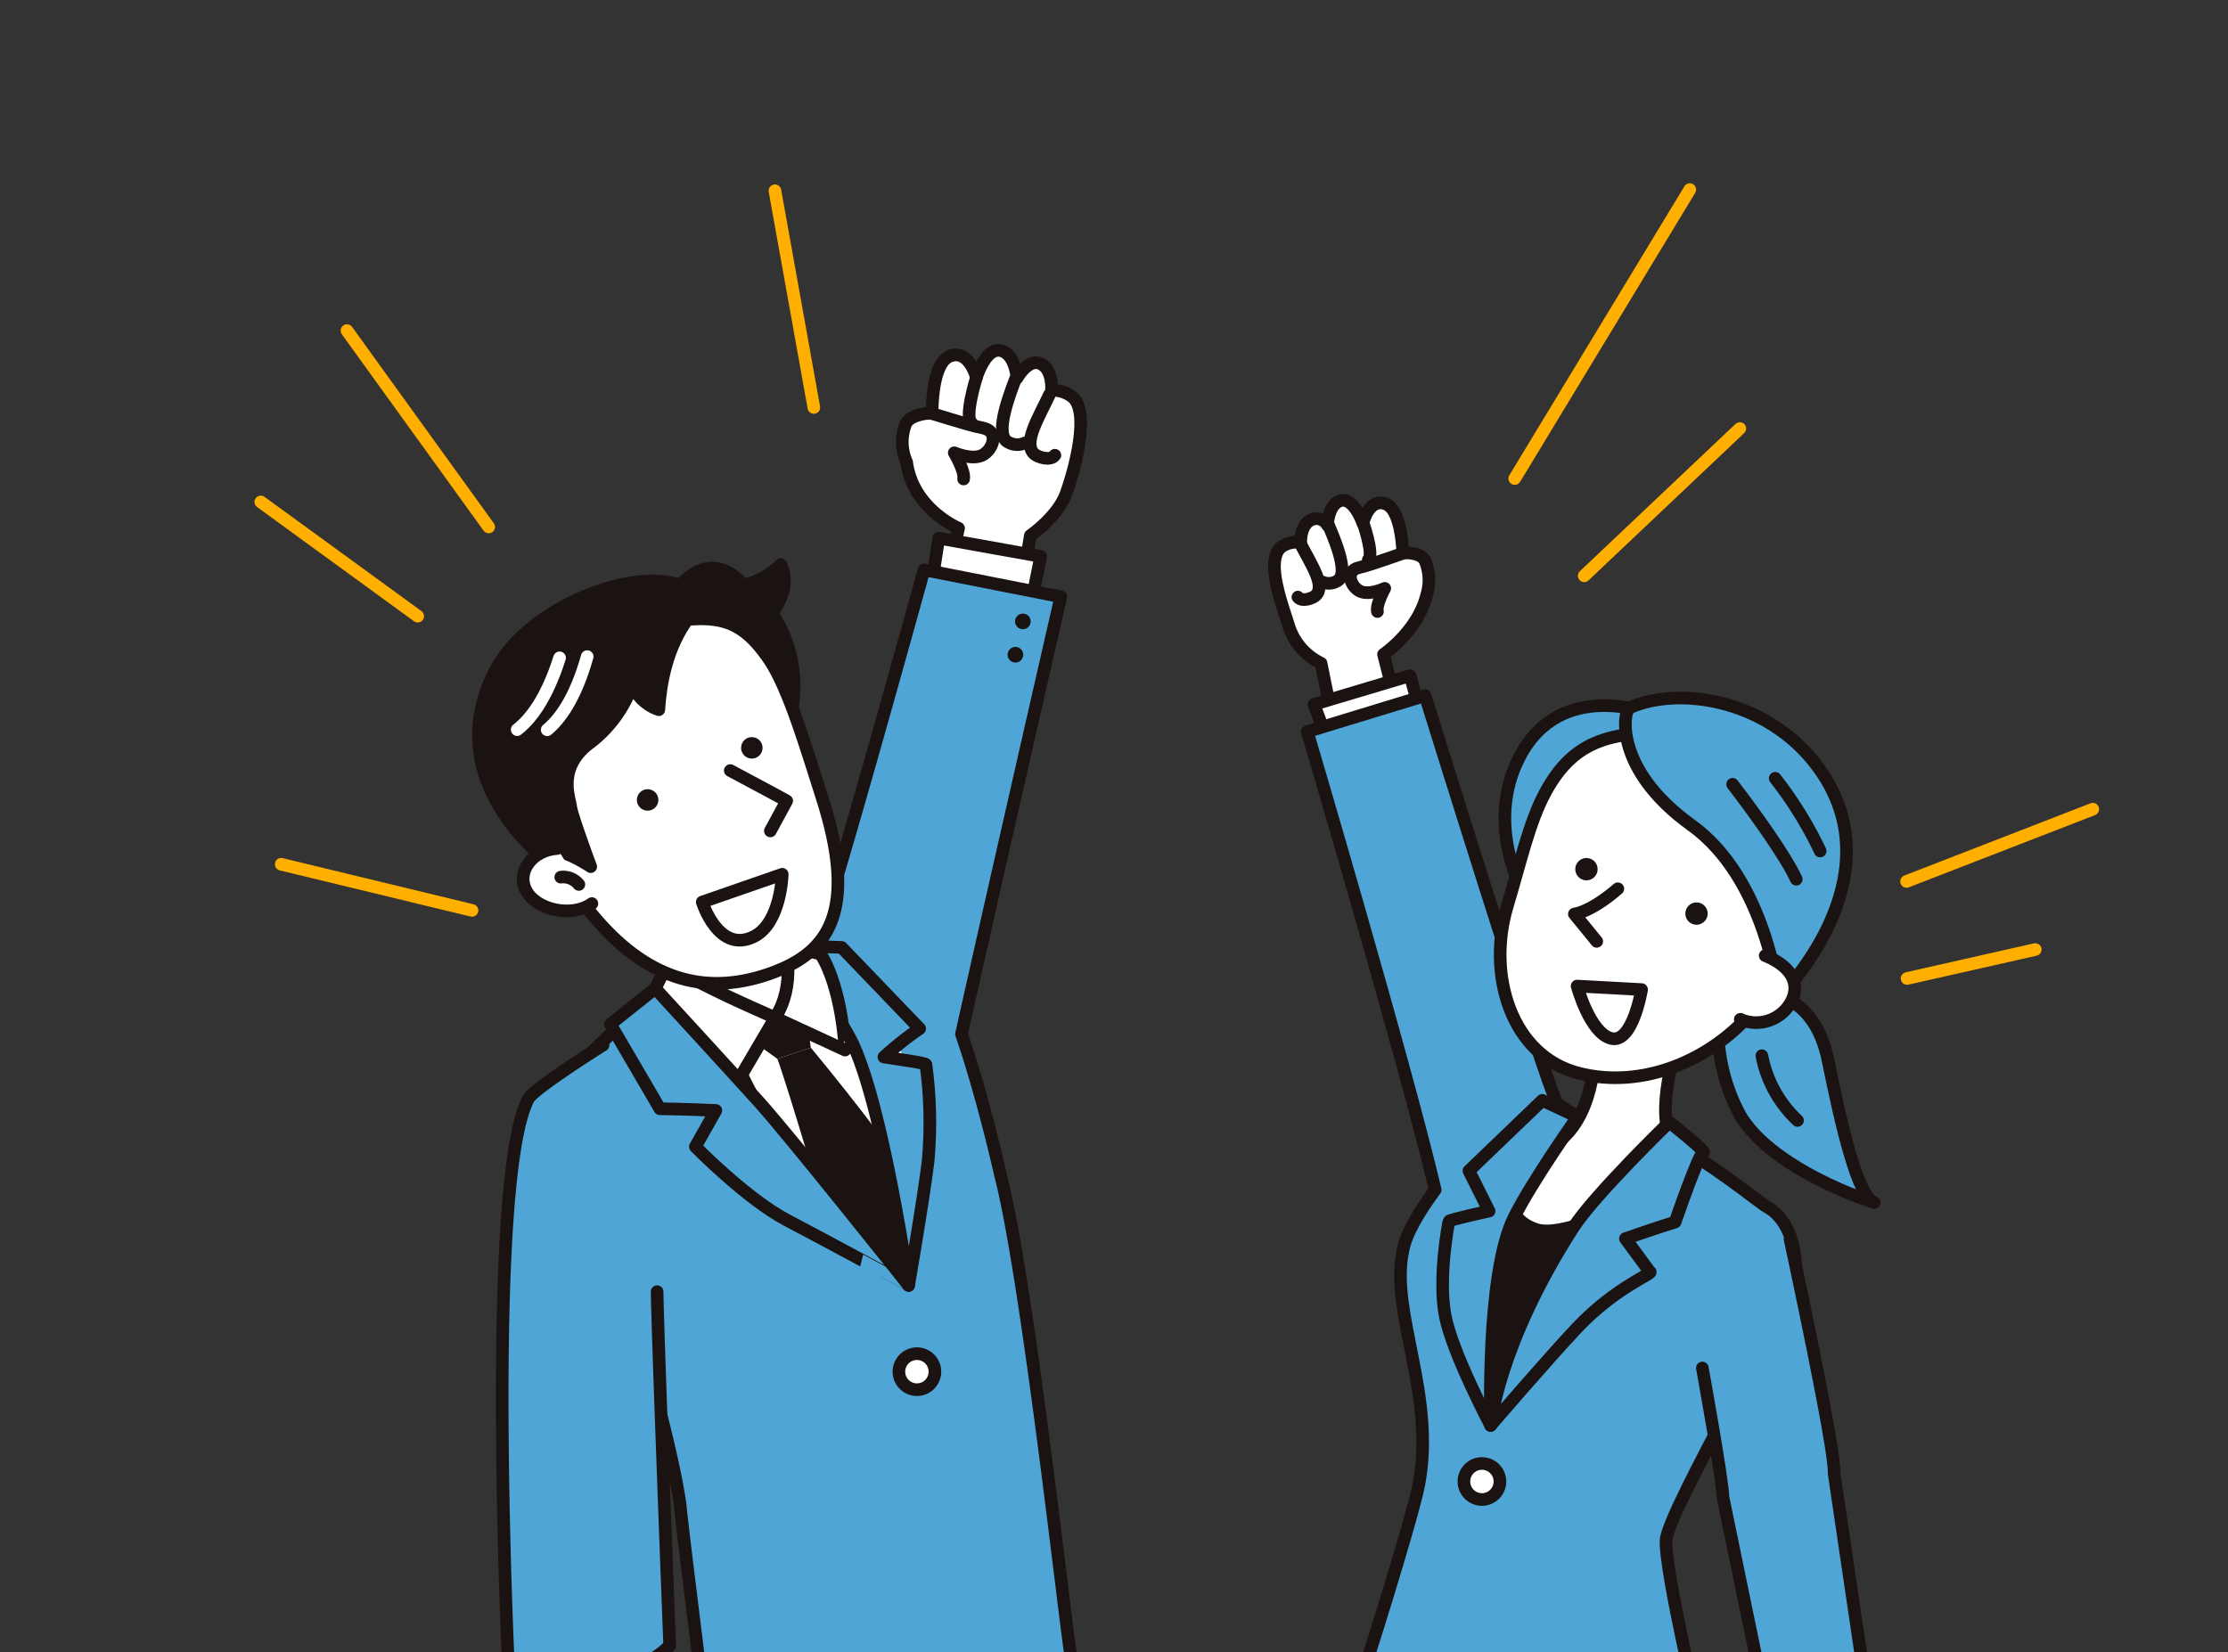 <svg xmlns="http://www.w3.org/2000/svg" xmlns:xlink="http://www.w3.org/1999/xlink" width="353.149" height="261.924" viewBox="0 0 353.149 261.924">
  <rect x="0" y="0" width="353.149" height="261.924" fill="#333333" stroke="none"/>
  <defs>
    <clipPath id="clip-path">
      <rect id="長方形_10719" data-name="長方形 10719" width="353.149" height="261.924" fill="none"/>
    </clipPath>
  </defs>
  <g id="グループ_25753" data-name="グループ 25753" transform="translate(0 0.001)">
    <g id="グループ_25752" data-name="グループ 25752" transform="translate(0 -0.001)" clip-path="url(#clip-path)">
      <path id="パス_130702" data-name="パス 130702" d="M512.112,210.619c.5-1.792,3.947-1.989,4.273-1.941,0-1.389.126-8.012,2.829-9.044,3.022-1.154,4.192,3.4,4.192,3.4s1.482-4.952,3.974-4.245c2.183.62,2.461,4.332,2.461,4.332s1.781-3.214,3.763-2.265,1.7,4.192,1.7,4.192a5.164,5.164,0,0,1,3.268,1.022c2.97,2.337.341,11.8-.98,15.413s-5.643,6.605-5.643,6.605l-1.372,8.392-11.731-1.539,1.726-8.027s-7.241-3.011-8.23-10.484a7.86,7.86,0,0,1-.231-5.812" transform="translate(-368.64 -143.178)" fill="#fff"/>
      <path id="パス_130703" data-name="パス 130703" d="M512.112,210.619c.5-1.792,3.947-1.989,4.273-1.941,0-1.389.126-8.012,2.829-9.044,3.022-1.154,4.192,3.4,4.192,3.4s1.482-4.952,3.974-4.245c2.183.62,2.461,4.332,2.461,4.332s1.781-3.214,3.763-2.265,1.7,4.192,1.7,4.192a5.164,5.164,0,0,1,3.268,1.022c2.97,2.337.341,11.8-.98,15.413s-5.643,6.605-5.643,6.605l-1.372,8.392-11.731-1.539,1.726-8.027s-7.241-3.011-8.23-10.484A7.86,7.86,0,0,1,512.112,210.619Z" transform="translate(-368.64 -143.178)" fill="none" stroke="#1a1311" stroke-linecap="round" stroke-linejoin="round" stroke-width="2"/>
      <path id="パス_130704" data-name="パス 130704" d="M550.754,214.154s-1.958,6.263-.78,7.189" transform="translate(-395.987 -154.299)" fill="#fff"/>
      <path id="パス_130705" data-name="パス 130705" d="M550.754,214.154s-1.958,6.263-.78,7.189" transform="translate(-395.987 -154.299)" fill="none" stroke="#1a1311" stroke-linecap="round" stroke-linejoin="round" stroke-width="2"/>
      <path id="パス_130706" data-name="パス 130706" d="M570.521,214.9c-1.076,2.842-3.079,8.2-1.514,9.8a2.9,2.9,0,0,0,3.027.349" transform="translate(-409.557 -154.835)" fill="#fff"/>
      <path id="パス_130707" data-name="パス 130707" d="M570.521,214.9c-1.076,2.842-3.079,8.2-1.514,9.8a2.9,2.9,0,0,0,3.027.349" transform="translate(-409.557 -154.835)" fill="none" stroke="#1a1311" stroke-linecap="round" stroke-linejoin="round" stroke-width="2"/>
      <path id="パス_130708" data-name="パス 130708" d="M587.269,223.856c-1.721,3.68-4.237,7.659-2.43,9.378.605.576,2.653,1.165,3.292.224" transform="translate(-420.929 -161.289)" fill="#fff"/>
      <path id="パス_130709" data-name="パス 130709" d="M587.269,223.856c-1.721,3.68-4.237,7.659-2.43,9.378.605.576,2.653,1.165,3.292.224" transform="translate(-420.929 -161.289)" fill="none" stroke="#1a1311" stroke-linecap="round" stroke-linejoin="round" stroke-width="2"/>
      <path id="パス_130710" data-name="パス 130710" d="M526.409,234.093c.435-.008,6.135,1.946,8.576,2.4,2.823.521,1.635,3.565-.036,4.353s-4.412-.4-4.412-.4,1.733,2.887,1.48,4.155" transform="translate(-379.28 -168.665)" fill="none" stroke="#1a1311" stroke-linecap="round" stroke-linejoin="round" stroke-width="2"/>
      <path id="パス_130711" data-name="パス 130711" d="M529.2,311.034l.893-5.784,16.156,2.894-1.027,5.093" transform="translate(-381.292 -219.934)" fill="#fff"/>
      <path id="パス_130712" data-name="パス 130712" d="M529.2,311.034l.893-5.784,16.156,2.894-1.027,5.093" transform="translate(-381.292 -219.934)" fill="none" stroke="#1a1311" stroke-linecap="round" stroke-linejoin="round" stroke-width="2"/>
      <path id="パス_130713" data-name="パス 130713" d="M367.945,396.8c5.172-23.181,15.743-69.324,15.743-69.324L362.012,323.2s-16.375,59.393-17.262,59.15l.005.007c-7.663,2.885-28.8,11.538-30.015,12.111-.083.039-12.418,12.119-13.559,12.523-3.317,1.176-1.572,5.828-1.494,9.56.106,5.064,11.888,18.287,14.378,19.309.534.219,7.96,25.461,9.3,35.683-.042.768,4.987,40.845,4.987,40.845a160.25,160.25,0,0,0,32.621-3.806c17.005-3.644,23.684-13.4,24.361-12.885-.678-2.95-6.873-60.055-11.238-76.7,0,0-2.72-12.213-6.155-22.2" transform="translate(-215.545 -232.866)" fill="#50a5d7"/>
      <path id="パス_130714" data-name="パス 130714" d="M367.945,396.8c5.172-23.181,15.743-69.324,15.743-69.324L362.012,323.2s-16.375,59.393-17.262,59.15l.005.007c-7.663,2.885-28.8,11.538-30.015,12.111-.083.039-12.418,12.119-13.559,12.523-3.317,1.176-1.572,5.828-1.494,9.56.106,5.064,11.888,18.287,14.378,19.309.534.219,7.96,25.461,9.3,35.683-.042.768,4.987,40.845,4.987,40.845a160.25,160.25,0,0,0,32.621-3.806c17.005-3.644,23.684-13.4,24.361-12.885-.678-2.95-6.873-60.055-11.238-76.7C374.1,419,371.38,406.787,367.945,396.8Z" transform="translate(-215.545 -232.866)" fill="none" stroke="#1a1311" stroke-linecap="round" stroke-linejoin="round" stroke-width="2"/>
      <path id="パス_130715" data-name="パス 130715" d="M384.737,505.074s3.252,11.768,1.063,17.286-1.935,5.362-1.935,5.362,16.487,13.665,22.791,11.488c8.228-2.842,6.811-16.6,6.811-16.6s-3.63,1.422-8.372-4.478S401,502.95,401,502.95" transform="translate(-276.571 -362.378)" fill="#fff"/>
      <path id="パス_130716" data-name="パス 130716" d="M384.737,505.074s3.252,11.768,1.063,17.286-1.935,5.362-1.935,5.362,16.487,13.665,22.791,11.488c8.228-2.842,6.811-16.6,6.811-16.6s-3.63,1.422-8.372-4.478S401,502.95,401,502.95" transform="translate(-276.571 -362.378)" fill="none" stroke="#1a1311" stroke-linecap="round" stroke-linejoin="round" stroke-width="2"/>
      <path id="パス_130717" data-name="パス 130717" d="M416.241,554.486s-31.89,9.511-30.98,8.989,36.325,39.812,36.325,39.812,4.9-24.527,2.213-29.971-8.164-16.38-7.558-18.829" transform="translate(-277.568 -399.509)" fill="#fff"/>
      <path id="パス_130718" data-name="パス 130718" d="M404.734,562.091s11.129,25.43,18.067,30.887A150.919,150.919,0,0,1,434.5,603.146c3.734-18.015-7.029-46.417-7.22-46.357" transform="translate(-291.613 -401.169)" fill="none" stroke="#1a1311" stroke-linecap="round" stroke-linejoin="round" stroke-width="2"/>
      <path id="パス_130719" data-name="パス 130719" d="M428.118,567.995l-10.859,4.359,6.595,4.751,5.3-1.778Z" transform="translate(-300.637 -409.242)" fill="#1a1311"/>
      <path id="パス_130720" data-name="パス 130720" d="M446.151,594.229s10.466,12.559,15.3,20.044l-.931,15.849-11.742-8.38s-6.363-21.615-7.924-25.734Z" transform="translate(-317.637 -428.144)" fill="#1a1311"/>
      <path id="パス_130721" data-name="パス 130721" d="M453,551.04c-3.231-6.333-11.443-15.021-11.443-15.021l9.995.382,12.361,12.873a49.7,49.7,0,0,0-5.663,4.5c2.619.417,6.583.931,6.657,1.2a67.98,67.98,0,0,1,.338,15.367c-.8,6.421-3.084,19.643-3.084,19.643S458.007,560.856,453,551.04" transform="translate(-318.143 -386.204)" fill="#50a5d7"/>
      <path id="パス_130722" data-name="パス 130722" d="M453,551.04c-3.231-6.333-11.443-15.021-11.443-15.021l9.995.382,12.361,12.873a49.7,49.7,0,0,0-5.663,4.5c2.619.417,6.583.931,6.657,1.2a67.98,67.98,0,0,1,.338,15.367c-.8,6.421-3.084,19.643-3.084,19.643S458.007,560.856,453,551.04Z" transform="translate(-318.143 -386.204)" fill="none" stroke="#1a1311" stroke-linecap="round" stroke-linejoin="round" stroke-width="2"/>
      <path id="パス_130723" data-name="パス 130723" d="M446.8,537.392l-5.678-1.471s1.858,6.278-1.54,11.554l11.084,5.125s-.4-9.67-3.866-15.208" transform="translate(-316.719 -386.133)" fill="#fff"/>
      <path id="パス_130724" data-name="パス 130724" d="M446.8,537.392l-5.678-1.471s1.858,6.278-1.54,11.554l11.084,5.125S450.265,542.93,446.8,537.392Z" transform="translate(-316.719 -386.133)" fill="none" stroke="#1a1311" stroke-linecap="round" stroke-linejoin="round" stroke-width="2"/>
      <path id="パス_130725" data-name="パス 130725" d="M387.644,556.051l-6.324,10.772a51.388,51.388,0,0,1-7.779-6.51c-2.908-3.015-6.139-6.538-6.042-6.582l2.93-5.907s7.158,3.637,9.984,4.961,7.23,3.266,7.23,3.266" transform="translate(-264.784 -394.709)" fill="#fff"/>
      <path id="パス_130726" data-name="パス 130726" d="M387.644,556.051l-6.324,10.772a51.388,51.388,0,0,1-7.779-6.51c-2.908-3.015-6.139-6.538-6.042-6.582l2.93-5.907s7.158,3.637,9.984,4.961S387.644,556.051,387.644,556.051Z" transform="translate(-264.784 -394.709)" fill="none" stroke="#1a1311" stroke-linecap="round" stroke-linejoin="round" stroke-width="2"/>
      <path id="パス_130727" data-name="パス 130727" d="M392.7,323.477a12.535,12.535,0,0,0,5.851-3.28c1.442,3.064-.07,5.962-1.413,7.712.141.207.283.419.423.639,6,9.465,1.456,19.813,1.456,19.813L381.406,325.08s5.155-8.528,11.292-1.6" transform="translate(-274.805 -230.703)" fill="#1a1311"/>
      <path id="パス_130728" data-name="パス 130728" d="M392.7,323.477a12.535,12.535,0,0,0,5.851-3.28c1.442,3.064-.07,5.962-1.413,7.712.141.207.283.419.423.639,6,9.465,1.456,19.813,1.456,19.813L381.406,325.08S386.561,316.552,392.7,323.477Z" transform="translate(-274.805 -230.703)" fill="none" stroke="#1a1311" stroke-linecap="round" stroke-linejoin="round" stroke-width="2"/>
      <path id="パス_130729" data-name="パス 130729" d="M335.26,357.534c3.09,4.577,5.931,14.351,8.271,21.617,5.876,18.245,1.03,24.669-7.667,27.916-10.222,3.816-19.526,1.483-28.085-8.445-4.246-4.926-10.745-14.436-11.672-21.82s6.767-23.271,17.959-24.691,15.61-2.848,21.193,5.422" transform="translate(-213.293 -252.913)" fill="#fff"/>
      <path id="パス_130730" data-name="パス 130730" d="M335.26,357.534c3.09,4.577,5.931,14.351,8.271,21.617,5.876,18.245,1.03,24.669-7.667,27.916-10.222,3.816-19.526,1.483-28.085-8.445-4.246-4.926-10.745-14.436-11.672-21.82s6.767-23.271,17.959-24.691S329.677,349.264,335.26,357.534Z" transform="translate(-213.293 -252.913)" fill="none" stroke="#1a1311" stroke-linecap="round" stroke-linejoin="round" stroke-width="2"/>
      <path id="パス_130731" data-name="パス 130731" d="M282.288,373.935s-17.613-12.9-8.1-30.5c6.328-11.707,28.076-18.2,32.184-10.735.546.992-5.582,4.289-6.419,17.221a6.9,6.9,0,0,1-4.2-3.933,20.076,20.076,0,0,1-6.525,9.05c-5.507,3.934-3.416,8.8-3.258,10.217s3.185,9.544,3.185,9.544-4.94-3.3-6.421-2.186-.452,1.328-.452,1.328" transform="translate(-195.524 -237.41)" fill="#1a1311"/>
      <path id="パス_130732" data-name="パス 130732" d="M282.288,373.935s-17.613-12.9-8.1-30.5c6.328-11.707,28.076-18.2,32.184-10.735.546.992-5.582,4.289-6.419,17.221a6.9,6.9,0,0,1-4.2-3.933,20.076,20.076,0,0,1-6.525,9.05c-5.507,3.934-3.416,8.8-3.258,10.217s3.185,9.544,3.185,9.544-4.94-3.3-6.421-2.186-.452,1.328-.452,1.328" transform="translate(-195.524 -237.41)" fill="none" stroke="#1a1311" stroke-linecap="round" stroke-linejoin="round" stroke-width="2"/>
      <path id="パス_130733" data-name="パス 130733" d="M410.93,495.893s-.182,7.75-4.515,9.889c-5.608,2.769-8.164-5.487-8.164-5.487Z" transform="translate(-286.942 -357.293)" fill="#fff"/>
      <path id="パス_130734" data-name="パス 130734" d="M410.93,495.893s-.182,7.75-4.515,9.889c-5.608,2.769-8.164-5.487-8.164-5.487Z" transform="translate(-286.942 -357.293)" fill="none" stroke="#1a1311" stroke-linecap="round" stroke-linejoin="round" stroke-width="2"/>
      <path id="パス_130735" data-name="パス 130735" d="M302.1,481.292c-3.848.215-6.519,3.6-4.928,6.663s7.219,4.344,10.421,2.065" transform="translate(-213.777 -346.773)" fill="#fff"/>
      <path id="パス_130736" data-name="パス 130736" d="M302.1,481.292c-3.848.215-6.519,3.6-4.928,6.663s7.219,4.344,10.421,2.065" transform="translate(-213.777 -346.773)" fill="none" stroke="#1a1311" stroke-linecap="round" stroke-linejoin="round" stroke-width="2"/>
      <path id="パス_130737" data-name="パス 130737" d="M414.146,437.066c4.826,2.554,8.943,4.8,8.943,4.8l-2.59,4.769" transform="translate(-298.394 -314.908)" fill="#fff"/>
      <path id="パス_130738" data-name="パス 130738" d="M414.146,437.066c4.826,2.554,8.943,4.8,8.943,4.8l-2.59,4.769" transform="translate(-298.394 -314.908)" fill="none" stroke="#1a1311" stroke-linecap="round" stroke-linejoin="round" stroke-width="2"/>
      <path id="パス_130739" data-name="パス 130739" d="M361.2,449.509a1.7,1.7,0,1,0,1.533-1.85,1.7,1.7,0,0,0-1.533,1.85" transform="translate(-260.241 -322.535)" fill="#1a1311"/>
      <path id="パス_130740" data-name="パス 130740" d="M420.293,419.963a1.7,1.7,0,1,0,1.533-1.85,1.7,1.7,0,0,0-1.533,1.85" transform="translate(-302.817 -301.247)" fill="#1a1311"/>
      <path id="パス_130741" data-name="パス 130741" d="M320.882,498.687a3.173,3.173,0,0,0-2.864-1.155" transform="translate(-229.133 -358.474)" fill="#fff"/>
      <path id="パス_130742" data-name="パス 130742" d="M320.882,498.687a3.173,3.173,0,0,0-2.864-1.155" transform="translate(-229.133 -358.474)" fill="none" stroke="#1a1311" stroke-linecap="round" stroke-linejoin="round" stroke-width="2"/>
      <path id="パス_130743" data-name="パス 130743" d="M300.018,373.128c-2.122,6.71-4.777,9.883-6.721,11.382" transform="translate(-211.322 -268.84)" fill="none" stroke="#fff" stroke-linecap="round" stroke-linejoin="round" stroke-width="2"/>
      <path id="パス_130744" data-name="パス 130744" d="M316.661,372.43c-1.9,6.776-4.447,10.036-6.34,11.6" transform="translate(-223.588 -268.337)" fill="none" stroke="#fff" stroke-linecap="round" stroke-linejoin="round" stroke-width="2"/>
      <path id="パス_130745" data-name="パス 130745" d="M312.277,939.892a5.963,5.963,0,0,1,4.355,4.334c1.715,5.368,7.759,7.374,6.5,10.047-1.209,2.562-8.9-1.366-8.9-1.366s.319,2.873.689,5.583.792,5.286-.615,5.831c-2.806,1.086-5.039-4.233-5.039-4.233s-.058,3.4-2.154,3.653-3.441-2.609-3.441-2.609-.551,3.043-2.4,2.169-2.365-4.2-2.365-4.2-.967,2.054-2.87.166c-.772-.766-1.272-7.916-.287-11.355,1.191-4.161,5.31-8.453,5.31-8.453l.255-7.123,10.416-1.373Z" transform="translate(-212.697 -670.759)" fill="#fff"/>
      <path id="パス_130746" data-name="パス 130746" d="M312.277,939.892a5.963,5.963,0,0,1,4.355,4.334c1.715,5.368,7.759,7.374,6.5,10.047-1.209,2.562-8.9-1.366-8.9-1.366s.319,2.873.689,5.583.792,5.286-.615,5.831c-2.806,1.086-5.039-4.233-5.039-4.233s-.058,3.4-2.154,3.653-3.441-2.609-3.441-2.609-.551,3.043-2.4,2.169-2.365-4.2-2.365-4.2-.967,2.054-2.87.166c-.772-.766-1.272-7.916-.287-11.355,1.191-4.161,5.31-8.453,5.31-8.453l.255-7.123,10.416-1.373Z" transform="translate(-212.697 -670.759)" fill="none" stroke="#1a1311" stroke-linecap="round" stroke-linejoin="round" stroke-width="2"/>
      <path id="パス_130747" data-name="パス 130747" d="M309.355,631.874c.11,7.494,1.994,56.116,1.994,56.116a17.691,17.691,0,0,1-9.716,4.737,111.9,111.9,0,0,1-15.775.135s-3.833-78.484,3.1-91.568c.865-1.633,11.824-8.508,11.824-8.508" transform="translate(-205.2 -427.105)" fill="#50a5d7"/>
      <path id="パス_130748" data-name="パス 130748" d="M309.355,631.874c.11,7.494,1.994,56.116,1.994,56.116a17.691,17.691,0,0,1-9.716,4.737,111.9,111.9,0,0,1-15.775.135s-3.833-78.484,3.1-91.568c.865-1.633,11.824-8.508,11.824-8.508" transform="translate(-205.2 -427.105)" fill="none" stroke="#1a1311" stroke-linecap="round" stroke-linejoin="round" stroke-width="2"/>
      <path id="パス_130749" data-name="パス 130749" d="M354.016,579.714c-.165-.311-7.84-13.412-7.84-13.412l7.1-5.668s12.352,13.454,16.453,18c4.949,5.484,23.712,29.084,23.712,29.084S380.65,600.781,374.2,597.4s-14.56-11.675-14.56-11.675l3.25-5.745c-5.52-.249-8.878-.27-8.878-.27" transform="translate(-249.421 -403.939)" fill="#50a5d7"/>
      <path id="パス_130750" data-name="パス 130750" d="M354.016,579.714c-.165-.311-7.84-13.412-7.84-13.412l7.1-5.668s12.352,13.454,16.453,18c4.949,5.484,23.712,29.084,23.712,29.084S380.65,600.781,374.2,597.4s-14.56-11.675-14.56-11.675l3.25-5.745C357.374,579.735,354.016,579.714,354.016,579.714Z" transform="translate(-249.421 -403.939)" fill="none" stroke="#1a1311" stroke-linecap="round" stroke-linejoin="round" stroke-width="2"/>
      <path id="パス_130751" data-name="パス 130751" d="M515.432,770.1a2.854,2.854,0,1,1-3.362-2.235,2.855,2.855,0,0,1,3.362,2.235" transform="translate(-367.298 -553.207)" fill="#fff"/>
      <path id="パス_130752" data-name="パス 130752" d="M515.432,770.1a2.854,2.854,0,1,1-3.362-2.235A2.855,2.855,0,0,1,515.432,770.1Z" transform="translate(-367.298 -553.207)" fill="none" stroke="#1a1311" stroke-linecap="round" stroke-linejoin="round" stroke-width="2"/>
      <path id="パス_130753" data-name="パス 130753" d="M575.663,349.254a1.237,1.237,0,1,0,1.264-1.208,1.236,1.236,0,0,0-1.264,1.208" transform="translate(-414.768 -250.768)" fill="#1a1311"/>
      <path id="パス_130754" data-name="パス 130754" d="M571.437,368.154a1.237,1.237,0,1,0,1.264-1.208,1.237,1.237,0,0,0-1.264,1.208" transform="translate(-411.723 -264.386)" fill="#1a1311"/>
      <path id="パス_130755" data-name="パス 130755" d="M746.718,293.548c-.5-1.549-3.314-1.46-3.6-1.407-.043-1.214-.375-7-2.77-7.807-2.678-.908-3.55,3.109-3.55,3.109s-1.459-4.277-3.612-3.576c-1.886.614-2.007,3.866-2.007,3.866a1.98,1.98,0,0,0-2.667-.811c-1.7.894-1.562,3.56-1.562,3.56a4.2,4.2,0,0,0-3.12.726c-2.517,2.14.175,9.1,1.162,12.313a9.816,9.816,0,0,0,5.172,6.091l1.476,7.285,10.2-1.732-1.773-6.954s5.442-3.671,6.842-9.431a7.919,7.919,0,0,0-.191-5.232" transform="translate(-520.772 -204.471)" fill="#fff"/>
      <path id="パス_130756" data-name="パス 130756" d="M746.718,293.548c-.5-1.549-3.314-1.46-3.6-1.407-.043-1.214-.375-7-2.77-7.807-2.678-.908-3.55,3.109-3.55,3.109s-1.459-4.277-3.612-3.576c-1.886.614-2.007,3.866-2.007,3.866a1.98,1.98,0,0,0-2.667-.811c-1.7.894-1.562,3.56-1.562,3.56a4.2,4.2,0,0,0-3.12.726c-2.517,2.14.175,9.1,1.162,12.313a9.816,9.816,0,0,0,5.172,6.091l1.476,7.285,10.2-1.732-1.773-6.954s5.442-3.671,6.842-9.431a7.919,7.919,0,0,0-.191-5.232" transform="translate(-520.772 -204.471)" fill="none" stroke="#1a1311" stroke-linecap="round" stroke-linejoin="round" stroke-width="2"/>
      <path id="パス_130757" data-name="パス 130757" d="M772.579,295.227s1.94,5.4.945,6.25" transform="translate(-556.647 -212.712)" fill="#fff"/>
      <path id="パス_130758" data-name="パス 130758" d="M772.579,295.227s1.94,5.4.945,6.25" transform="translate(-556.647 -212.712)" fill="none" stroke="#1a1311" stroke-linecap="round" stroke-linejoin="round" stroke-width="2"/>
      <path id="パス_130759" data-name="パス 130759" d="M751.039,298.246c1.034,2.447,2.961,7.059,1.647,8.512a2.538,2.538,0,0,1-2.633.405" transform="translate(-540.417 -214.887)" fill="#fff"/>
      <path id="パス_130760" data-name="パス 130760" d="M751.039,298.246c1.034,2.447,2.961,7.059,1.647,8.512a2.538,2.538,0,0,1-2.633.405" transform="translate(-540.417 -214.887)" fill="none" stroke="#1a1311" stroke-linecap="round" stroke-linejoin="round" stroke-width="2"/>
      <path id="パス_130761" data-name="パス 130761" d="M736.492,308.583c1.625,3.157,3.954,6.551,2.433,8.111-.51.523-2.279,1.106-2.868.3" transform="translate(-530.332 -222.335)" fill="#fff"/>
      <path id="パス_130762" data-name="パス 130762" d="M736.492,308.583c1.625,3.157,3.954,6.551,2.433,8.111-.51.523-2.279,1.106-2.868.3" transform="translate(-530.332 -222.335)" fill="none" stroke="#1a1311" stroke-linecap="round" stroke-linejoin="round" stroke-width="2"/>
      <path id="パス_130763" data-name="パス 130763" d="M774.668,313.375c-.38.008-5.3,1.9-7.413,2.377-2.449.549-1.31,3.168.175,3.8s3.841-.495,3.841-.495-1.419,2.579-1.155,3.679" transform="translate(-551.783 -225.788)" fill="none" stroke="#1a1311" stroke-linecap="round" stroke-linejoin="round" stroke-width="2"/>
      <path id="パス_130764" data-name="パス 130764" d="M761.713,387.885l-1.287-4.637L745.2,387.8l1.057,2.813" transform="translate(-536.921 -276.132)" fill="#fff"/>
      <path id="パス_130765" data-name="パス 130765" d="M761.713,387.885l-1.287-4.637L745.2,387.8l1.057,2.813" transform="translate(-536.921 -276.132)" fill="none" stroke="#1a1311" stroke-linecap="round" stroke-linejoin="round" stroke-width="2"/>
      <path id="パス_130766" data-name="パス 130766" d="M793.86,730.879s-1.909,7.507,9.826,9.618,26.978-4.2,26.978-4.2-3.866-26.184-3.525-26.84,19.534-45.424,19.534-45.424l-32.272-9.89s-9.531,28.542-10.895,37.083-9.647,39.649-9.647,39.649" transform="translate(-571.897 -471.316)" fill="#1a1311"/>
      <path id="パス_130767" data-name="パス 130767" d="M882.544,584.893s-3.95,11.46-1.695,16.537,3.528,5.617,3.528,5.617-18.626,11.042-24.6,9.244c-7.8-2.347-3.269-12.91-3.269-12.91s4.738,2.329,8.949-3.366,3.611-15.224,3.611-15.224" transform="translate(-616.173 -421.344)" fill="#fff"/>
      <path id="パス_130768" data-name="パス 130768" d="M882.544,584.893s-3.95,11.46-1.695,16.537,3.528,5.617,3.528,5.617-18.626,11.042-24.6,9.244c-7.8-2.347-3.269-12.91-3.269-12.91s4.738,2.329,8.949-3.366,3.611-15.224,3.611-15.224" transform="translate(-616.173 -421.344)" fill="none" stroke="#1a1311" stroke-linecap="round" stroke-linejoin="round" stroke-width="2"/>
      <path id="パス_130769" data-name="パス 130769" d="M798.243,528.5c.228-4.789,20.612-38.914,20.521-43.653-.068-3.493-1.4-7.561-4.559-9.25-1-.533-10.8-8.494-15.059-9.862,0,0-21.032,13.225-28.7,44.522-2.534-39.288,13.778-48.918,13.778-48.918l-3.2-2.046c-1.658-2.546-20.969-64.73-20.969-64.73l-18.678,5.705s15.613,52.792,20.275,72.641c-2.684,3.612-4.731,7.163-5.141,9.757-2.044,9.781,5.3,22.81,2.519,37.086-1.041,5.336-9.356,32.081-9.963,32.927,0,0,12.432,4.678,14.684,2.434.565-.563,1.323-2.663,2.128-5.671.245,3.758.927,6.078,1.917,7.027,2.669,2.557,35.917.762,35.917.762s-5.7-23.943-5.473-28.732" transform="translate(-534.167 -284.282)" fill="#50a5d7"/>
      <path id="パス_130770" data-name="パス 130770" d="M798.243,528.5c.228-4.789,20.612-38.914,20.521-43.653-.068-3.493-1.4-7.561-4.559-9.25-1-.533-10.8-8.494-15.059-9.862,0,0-21.032,13.225-28.7,44.522-2.534-39.288,13.778-48.918,13.778-48.918l-3.2-2.046c-1.658-2.546-20.969-64.73-20.969-64.73l-18.678,5.705s15.613,52.792,20.275,72.641c-2.684,3.612-4.731,7.163-5.141,9.757-2.044,9.781,5.3,22.81,2.519,37.086-1.041,5.336-9.356,32.081-9.963,32.927,0,0,12.432,4.678,14.684,2.434.565-.563,1.323-2.663,2.128-5.671.245,3.758.927,6.078,1.917,7.027,2.669,2.557,35.917.762,35.917.762S798.015,533.285,798.243,528.5Z" transform="translate(-534.167 -284.282)" fill="none" stroke="#1a1311" stroke-linecap="round" stroke-linejoin="round" stroke-width="2"/>
      <path id="パス_130771" data-name="パス 130771" d="M997.871,928.222a14.919,14.919,0,0,0-3.092,4.993c-2.209,5.228-5.186,11.739-3.085,11.732,2.708-.009,6.409-4.032,6.409-4.032s1.948,9.837,4.8,10.227,2.232-4.8,2.232-4.8,2.1,3.288,4.109,3.057,1.325-3.323,1.325-3.323,1.515,1.585,3.039.364.288-4.277.288-4.277,2.468,2.271,3.82.094c.549-.883-2.552-8.083-4.424-10.945a26.29,26.29,0,0,0-5.771-5.611l-4.191-13.3-9.99,1.026Z" transform="translate(-714.005 -657.385)" fill="#fff"/>
      <path id="パス_130772" data-name="パス 130772" d="M997.871,928.222a14.919,14.919,0,0,0-3.092,4.993c-2.209,5.228-5.186,11.739-3.085,11.732,2.708-.009,6.409-4.032,6.409-4.032s1.948,9.837,4.8,10.227,2.232-4.8,2.232-4.8,2.1,3.288,4.109,3.057,1.325-3.323,1.325-3.323,1.515,1.585,3.039.364.288-4.277.288-4.277,2.468,2.271,3.82.094c.549-.883-2.552-8.083-4.424-10.945a26.29,26.29,0,0,0-5.771-5.611l-4.191-13.3-9.99,1.026Z" transform="translate(-714.005 -657.385)" fill="none" stroke="#1a1311" stroke-linecap="round" stroke-linejoin="round" stroke-width="2"/>
      <path id="パス_130773" data-name="パス 130773" d="M979.313,702.771s7.309,33.84,6.983,37.1l5.31,35.933-15.8,2.4-7.11-34.443c-.087-3.019-3.279-20.54-3.279-20.54" transform="translate(-695.587 -506.349)" fill="#50a5d7"/>
      <path id="パス_130774" data-name="パス 130774" d="M979.313,702.771s7.309,33.84,6.983,37.1l5.31,35.933-15.8,2.4-7.11-34.443c-.087-3.019-3.279-20.54-3.279-20.54" transform="translate(-695.587 -506.349)" fill="none" stroke="#1a1311" stroke-linecap="round" stroke-linejoin="round" stroke-width="2"/>
      <path id="パス_130775" data-name="パス 130775" d="M874.618,652.33s3.763-11,4.462-11.01-5.384-4.825-5.384-4.825-11.92,11.552-15.273,16.78c-11.98,18.682-13.047,31.294-13.047,31.294s8.915-10.386,13.578-15.349c6.337-6.746,12.6-8.852,11.622-9.033l-3.841-5.227c4.881-1.708,7.885-2.63,7.885-2.63" transform="translate(-609.097 -458.597)" fill="#50a5d7"/>
      <path id="パス_130776" data-name="パス 130776" d="M874.618,652.33s3.763-11,4.462-11.01-5.384-4.825-5.384-4.825-11.92,11.552-15.273,16.78c-11.98,18.682-13.047,31.294-13.047,31.294s8.915-10.386,13.578-15.349c6.337-6.746,12.6-8.852,11.622-9.033l-3.841-5.227C871.614,653.252,874.618,652.33,874.618,652.33Z" transform="translate(-609.097 -458.597)" fill="none" stroke="#1a1311" stroke-linecap="round" stroke-linejoin="round" stroke-width="2"/>
      <path id="パス_130777" data-name="パス 130777" d="M829.471,642.643c2.986-5.946,10.058-15.911,10.058-15.911l-5.592-2.617-11.63,11.173,3.192,6.385s-6.313,1.365-6.366,1.62c-.1.456-1.73,9-.6,14.945s7.215,17.411,7.215,17.411-.792-24.022,3.721-33.006" transform="translate(-589.472 -449.677)" fill="#50a5d7"/>
      <path id="パス_130778" data-name="パス 130778" d="M829.471,642.643c2.986-5.946,10.058-15.911,10.058-15.911l-5.592-2.617-11.63,11.173,3.192,6.385s-6.313,1.365-6.366,1.62c-.1.456-1.73,9-.6,14.945s7.215,17.411,7.215,17.411S824.958,651.628,829.471,642.643Z" transform="translate(-589.472 -449.677)" fill="none" stroke="#1a1311" stroke-linecap="round" stroke-linejoin="round" stroke-width="2"/>
      <path id="パス_130779" data-name="パス 130779" d="M835.9,832.959a2.854,2.854,0,1,1-2.854-2.854,2.855,2.855,0,0,1,2.854,2.854" transform="translate(-598.154 -598.094)" fill="#fff"/>
      <path id="パス_130780" data-name="パス 130780" d="M835.9,832.959a2.854,2.854,0,1,1-2.854-2.854A2.855,2.855,0,0,1,835.9,832.959Z" transform="translate(-598.154 -598.094)" fill="none" stroke="#1a1311" stroke-linecap="round" stroke-linejoin="round" stroke-width="2"/>
      <path id="パス_130781" data-name="パス 130781" d="M977.156,558.772c4.706.949,11.728,1.559,13.838,11.953s4.728,21.7,7.33,22.51c-6.552-2.086-18.02-7.409-21.608-14.471s-2.961-12.841-3.458-13.518" transform="translate(-701.236 -402.598)" fill="#50a5d7"/>
      <path id="パス_130782" data-name="パス 130782" d="M977.156,558.772c4.706.949,11.728,1.559,13.838,11.953s4.728,21.7,7.33,22.51c-6.552-2.086-18.02-7.409-21.608-14.471s-2.961-12.841-3.458-13.518" transform="translate(-701.236 -402.598)" fill="none" stroke="#1a1311" stroke-linecap="round" stroke-linejoin="round" stroke-width="2"/>
      <path id="パス_130783" data-name="パス 130783" d="M999.18,598.8a18.942,18.942,0,0,0,5.652,10.264" transform="translate(-719.914 -431.438)" fill="#50a5d7"/>
      <path id="パス_130784" data-name="パス 130784" d="M999.18,598.8a18.942,18.942,0,0,0,5.652,10.264" transform="translate(-719.914 -431.438)" fill="none" stroke="#1a1311" stroke-linecap="round" stroke-linejoin="round" stroke-width="2"/>
      <path id="パス_130785" data-name="パス 130785" d="M876.8,401.628s-14.587-5.986-21.124,6.885c-5.32,10.475.447,20.825.447,20.825Z" transform="translate(-614.892 -288.373)" fill="#50a5d7"/>
      <path id="パス_130786" data-name="パス 130786" d="M876.8,401.628s-14.587-5.986-21.124,6.885c-5.32,10.475.447,20.825.447,20.825Z" transform="translate(-614.892 -288.373)" fill="none" stroke="#1a1311" stroke-linecap="round" stroke-linejoin="round" stroke-width="2"/>
      <path id="パス_130787" data-name="パス 130787" d="M857.97,424.868c-2.585,4.743-3.93,10.981-6.08,18.131-3.27,10.877.595,23.836,11.486,26.519,10.141,2.5,20.59-2.174,26.917-9.3,4.223-4.756,9.126-15.051,9.344-22.327s-8.744-22.032-19.773-22.379-17.224.786-21.894,9.356" transform="translate(-612.979 -299.34)" fill="#fff"/>
      <path id="パス_130788" data-name="パス 130788" d="M857.97,424.868c-2.585,4.743-3.93,10.981-6.08,18.131-3.27,10.877.595,23.836,11.486,26.519,10.141,2.5,20.59-2.174,26.917-9.3,4.223-4.756,9.126-15.051,9.344-22.327s-8.744-22.032-19.773-22.379S862.64,416.3,857.97,424.868Z" transform="translate(-612.979 -299.34)" fill="none" stroke="#1a1311" stroke-linecap="round" stroke-linejoin="round" stroke-width="2"/>
      <path id="パス_130789" data-name="パス 130789" d="M922.462,397.461c-1.085.483-2.55,9.79,9.769,18.623,11.929,8.553,13.866,27.308,13.866,27.308s18.54-18.146,6.86-35.576c-7.767-11.591-22.5-13.912-30.495-10.354" transform="translate(-664.136 -285.269)" fill="#50a5d7"/>
      <path id="パス_130790" data-name="パス 130790" d="M922.462,397.461c-1.085.483-2.55,9.79,9.769,18.623,11.929,8.553,13.866,27.308,13.866,27.308s18.54-18.146,6.86-35.576C945.19,396.224,930.459,393.9,922.462,397.461Z" transform="translate(-664.136 -285.269)" fill="none" stroke="#1a1311" stroke-linecap="round" stroke-linejoin="round" stroke-width="2"/>
      <path id="パス_130791" data-name="パス 130791" d="M959.318,513.63a1.767,1.767,0,1,1-1.77-1.764,1.767,1.767,0,0,1,1.77,1.764" transform="translate(-688.646 -368.801)" fill="#1a1311"/>
      <path id="パス_130792" data-name="パス 130792" d="M896.9,488.449a1.767,1.767,0,1,1-1.77-1.764,1.767,1.767,0,0,1,1.77,1.764" transform="translate(-643.674 -350.659)" fill="#1a1311"/>
      <path id="パス_130793" data-name="パス 130793" d="M982.565,444.847c3.362,4.371,8.441,11.41,10.095,15.055" transform="translate(-707.943 -320.514)" fill="none" stroke="#1a1311" stroke-linecap="round" stroke-linejoin="round" stroke-width="2"/>
      <path id="パス_130794" data-name="パス 130794" d="M1006.744,441.467a61.391,61.391,0,0,1,7.123,11.515" transform="translate(-725.364 -318.079)" fill="none" stroke="#1a1311" stroke-linecap="round" stroke-linejoin="round" stroke-width="2"/>
      <path id="パス_130795" data-name="パス 130795" d="M899.732,504.1c-4.377,3.782-6.893,4-6.893,4l3.548,4.341" transform="translate(-643.295 -363.204)" fill="#fff"/>
      <path id="パス_130796" data-name="パス 130796" d="M899.732,504.1c-4.377,3.782-6.893,4-6.893,4l3.548,4.341" transform="translate(-643.295 -363.204)" fill="none" stroke="#1a1311" stroke-linecap="round" stroke-linejoin="round" stroke-width="2"/>
      <path id="パス_130797" data-name="パス 130797" d="M904.62,559.866s-1.381,8.556-4.789,7.753-5.429-8.307-5.429-8.307Z" transform="translate(-644.421 -402.987)" fill="#fff"/>
      <path id="パス_130798" data-name="パス 130798" d="M904.62,559.866s-1.381,8.556-4.789,7.753-5.429-8.307-5.429-8.307Z" transform="translate(-644.421 -402.987)" fill="none" stroke="#1a1311" stroke-linecap="round" stroke-linejoin="round" stroke-width="2"/>
      <path id="パス_130799" data-name="パス 130799" d="M990.886,542.048c3.309,1.338,5.6,3.72,4.336,6.85a6.3,6.3,0,0,1-8.283,3.245" transform="translate(-711.094 -390.548)" fill="#fff"/>
      <path id="パス_130800" data-name="パス 130800" d="M990.886,542.048c3.309,1.338,5.6,3.72,4.336,6.85a6.3,6.3,0,0,1-8.283,3.245" transform="translate(-711.094 -390.548)" fill="none" stroke="#1a1311" stroke-linecap="round" stroke-linejoin="round" stroke-width="2"/>
      <line id="線_1832" data-name="線 1832" x2="22.465" y2="31.128" transform="translate(54.996 52.412)" fill="none" stroke="#ffaf00" stroke-linecap="round" stroke-linejoin="round" stroke-width="2"/>
      <line id="線_1833" data-name="線 1833" x2="24.866" y2="18.104" transform="translate(41.341 79.576)" fill="none" stroke="#ffaf00" stroke-linecap="round" stroke-linejoin="round" stroke-width="2"/>
      <line id="線_1834" data-name="線 1834" x2="30.245" y2="7.315" transform="translate(44.573 137.014)" fill="none" stroke="#ffaf00" stroke-linecap="round" stroke-linejoin="round" stroke-width="2"/>
      <line id="線_1835" data-name="線 1835" x2="6.167" y2="34.358" transform="translate(122.832 30.241)" fill="none" stroke="#ffaf00" stroke-linecap="round" stroke-linejoin="round" stroke-width="2"/>
      <line id="線_1836" data-name="線 1836" x1="27.751" y2="45.811" transform="translate(240.091 30.053)" fill="none" stroke="#ffaf00" stroke-linecap="round" stroke-linejoin="round" stroke-width="2"/>
      <line id="線_1837" data-name="線 1837" y1="23.346" x2="24.668" transform="translate(251.103 67.936)" fill="none" stroke="#ffaf00" stroke-linecap="round" stroke-linejoin="round" stroke-width="2"/>
      <line id="線_1838" data-name="線 1838" y1="11.453" x2="29.513" transform="translate(302.2 128.283)" fill="none" stroke="#ffaf00" stroke-linecap="round" stroke-linejoin="round" stroke-width="2"/>
      <line id="線_1839" data-name="線 1839" y1="4.589" x2="20.322" transform="translate(302.278 150.531)" fill="none" stroke="#ffaf00" stroke-linecap="round" stroke-linejoin="round" stroke-width="2"/>
    </g>
  </g>
</svg>
